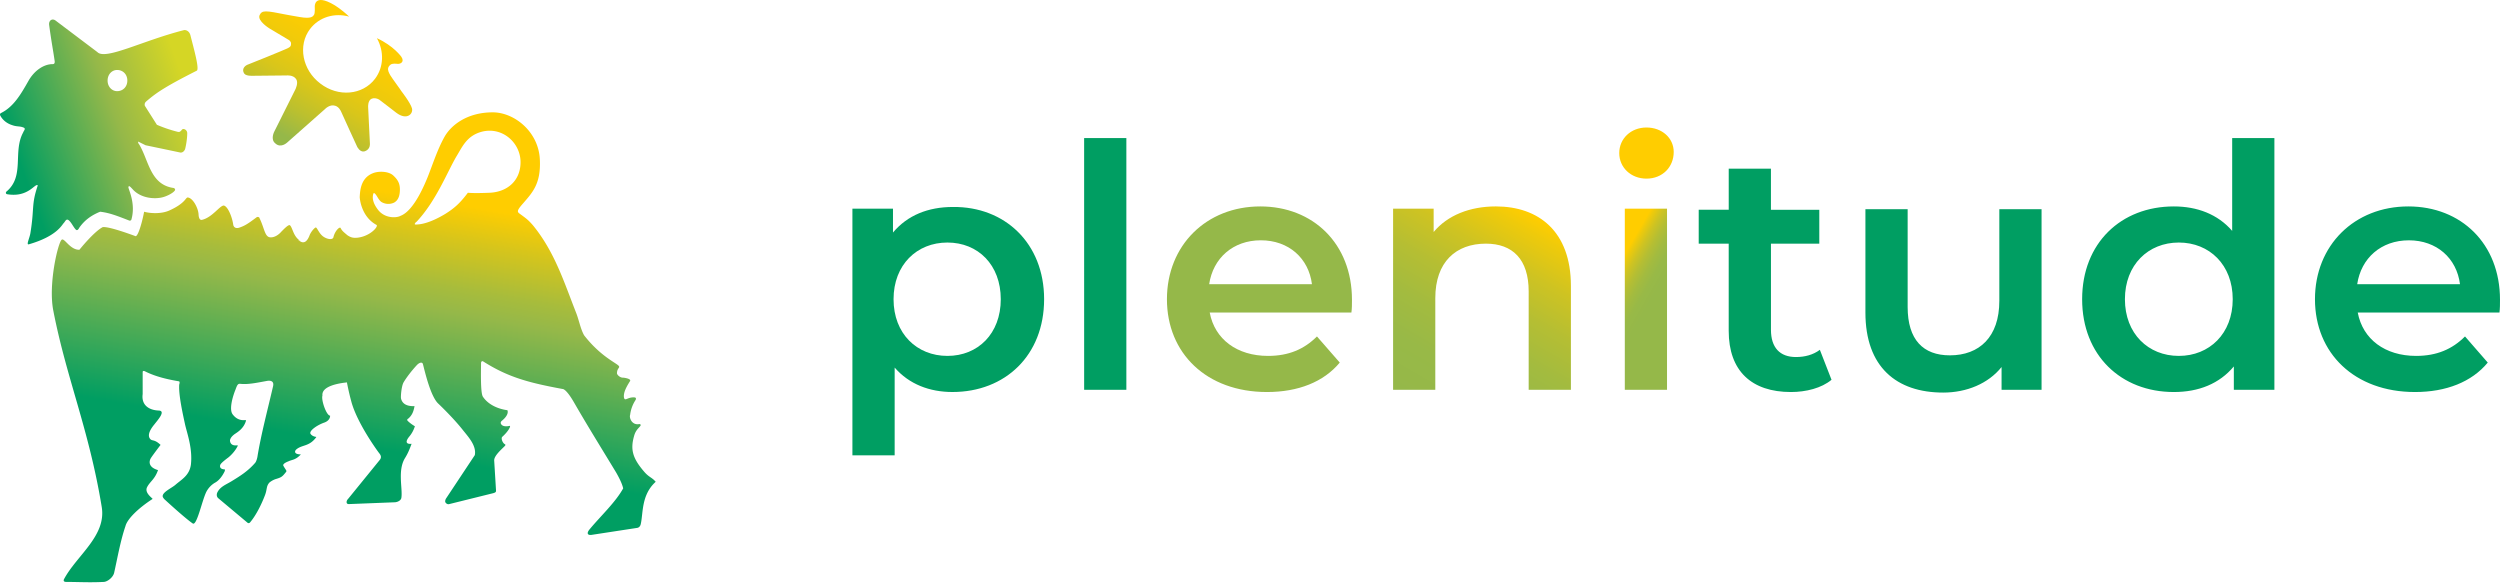 <svg width="128.518" height="30" viewBox="0 0 128.518 30" xmlns="http://www.w3.org/2000/svg">
    <defs>
        <linearGradient x1="42.926%" y1="85.802%" x2="58.415%" y2="17.45%" id="erszteyxsa">
            <stop stop-color="#009E62" offset="0%"/>
            <stop stop-color="#009E62" offset="23.46%"/>
            <stop stop-color="#95B849" offset="67.63%"/>
            <stop stop-color="#A7BC3C" offset="74.77%"/>
            <stop stop-color="#D7C51B" offset="89.08%"/>
            <stop stop-color="#FFCD00" offset="99.87%"/>
        </linearGradient>
        <linearGradient x1="8.468%" y1="60.373%" x2="91.955%" y2="25.786%" id="prteqkrh8b">
            <stop stop-color="#009E62" offset="0%"/>
            <stop stop-color="#95B849" offset="57.62%"/>
            <stop stop-color="#D5D625" offset="99.54%"/>
        </linearGradient>
        <linearGradient x1="25.315%" y1="89.688%" x2="69.835%" y2="20.566%" id="rmmpat6wpc">
            <stop stop-color="#95B849" offset="0%"/>
            <stop stop-color="#97B848" offset=".917%"/>
            <stop stop-color="#BCC02E" offset="21.23%"/>
            <stop stop-color="#D9C61A" offset="41.52%"/>
            <stop stop-color="#EECA0C" offset="61.54%"/>
            <stop stop-color="#FBCC03" offset="81.19%"/>
            <stop stop-color="#FFCD00" offset="100%"/>
        </linearGradient>
        <linearGradient x1="17.47%" y1="108.558%" x2="76.202%" y2="3.654%" id="jn8xsrmkmd">
            <stop stop-color="#95B849" offset=".054%"/>
            <stop stop-color="#98B947" offset="21.79%"/>
            <stop stop-color="#A3BB3F" offset="40.77%"/>
            <stop stop-color="#B5BE33" offset="58.71%"/>
            <stop stop-color="#CEC322" offset="76.02%"/>
            <stop stop-color="#EECA0B" offset="92.72%"/>
            <stop stop-color="#FFCD00" offset="100%"/>
        </linearGradient>
        <linearGradient x1="44.402%" y1="35.895%" x2="55.592%" y2="67.01%" id="e03aogsule">
            <stop stop-color="#FFCD00" offset="0%"/>
            <stop stop-color="#EECA0B" offset="7.283%"/>
            <stop stop-color="#CEC322" offset="23.99%"/>
            <stop stop-color="#B5BE33" offset="41.31%"/>
            <stop stop-color="#A3BB3F" offset="59.26%"/>
            <stop stop-color="#98B947" offset="78.25%"/>
            <stop stop-color="#95B849" offset="100%"/>
        </linearGradient>
    </defs>
    <g fill-rule="nonzero" fill="none">
        <path d="M9.193 19.602c-.544-.094-1.164-.226-1.728-.507 0 0-.131-.076-.131.037v1.127c-.076.564.319.827.826.846.376.018-.037.47-.225.713-.282.339-.338.583-.226.733.113.15.207 0 .545.32-.3.394-.45.6-.507.694 0 0-.263.414.376.602-.17.488-.414.582-.564.882-.15.301.32.583.282.602-.752.488-1.296 1.033-1.39 1.39-.263.77-.414 1.653-.583 2.404-.056.244-.357.47-.544.47-.733.037-1.278 0-1.917 0-.206 0-.112-.15-.112-.15.657-1.222 2.179-2.217 1.935-3.701-.658-4.02-1.823-6.631-2.499-10.144-.244-1.353.244-3.4.432-3.588.132-.15.432.526.92.507 0 0 .752-.94 1.203-1.165.357-.037 1.69.47 1.69.47.15-.037.358-.845.433-1.259.338.094.883.113 1.277-.056.883-.394.845-.695.977-.676.263.037.526.545.545.864 0 0 0 .338.188.282.526-.132.901-.733 1.108-.733.206.038.432.582.488.996 0 0 .038.244.338.131.263-.094.414-.188.865-.526.056-.037.15 0 .15.057.244.488.263.958.545.976.244.02.47-.169.563-.281.094-.094.338-.338.432-.32.094.038.17.62.583.827.187.094.338-.038.45-.338.076-.188.263-.395.32-.395.075.019.169.338.413.489.207.131.45.15.488.018.076-.338.339-.582.376-.47.075.151.188.226.338.358.188.131.32.15.526.131.658-.075 1.09-.582.977-.657-.601-.32-.827-.977-.864-1.428.019-.263.019-.958.657-1.221.301-.131.808-.113 1.052.094.226.207.357.394.357.733 0 .263-.056.544-.3.676a.687.687 0 0 1-.658-.038c-.169-.131-.225-.357-.357-.45h-.037c-.132.319.075.676.263.901.357.413.939.376 1.127.263.695-.263 1.258-1.672 1.39-1.991.263-.658.488-1.39.864-2.066.338-.602 1.165-1.26 2.48-1.26 1.108 0 2.367.997 2.423 2.443.056 1.221-.376 1.672-.845 2.217-.3.338-.338.432-.226.526.357.263.451.319.714.62 1.108 1.352 1.597 2.911 2.217 4.49.15.375.225.826.413 1.164.845 1.09 1.672 1.428 1.785 1.578.075.094-.094.113-.094.376 0 .075.15.225.3.225.075 0 .432.056.376.169-.226.357-.338.601-.32.827.038.263.17 0 .527.018.093 0 .112.057.075.132a1.765 1.765 0 0 0-.282.77c-.056.15.094.545.47.47.037 0 .075.018.075.056-.038.113-.245.207-.338.545-.207.714-.076 1.164.526 1.86.244.281.394.281.582.507-.752.676-.639 1.634-.77 2.179-.038.169-.17.188-.17.188l-2.329.357c-.188.037-.338-.038-.112-.301.563-.676 1.315-1.371 1.709-2.085-.056-.244-.188-.507-.357-.808-.751-1.24-1.465-2.386-2.179-3.625-.413-.714-.582-.677-.582-.677-1.729-.32-2.8-.6-4.095-1.427-.094-.02-.094.094-.094.094 0 .338-.038 1.521.094 1.728.413.62 1.258.695 1.258.695s.132.206-.282.545c0 0-.075.056-.056.131.056.17.282.17.45.132.095-.02-.056.281-.375.563-.075.075.019.32.132.376.037.019.037.037.018.075-.112.131-.582.507-.563.77l.094 1.54s0 .057-.019.076c-.038.037-.113.056-.113.056l-2.273.564c-.056.018-.131 0-.188-.076-.056-.075.02-.206.02-.206l1.408-2.123.075-.113c.094-.488-.338-.939-.62-1.296-.488-.62-1.24-1.334-1.24-1.334-.413-.356-.713-1.69-.807-2.047-.038-.132-.188-.075-.3.037-.301.32-.564.677-.696.902-.113.207-.15.733-.131.827.037.15.15.413.695.394-.057.32-.15.489-.32.639 0 0-.094.037-.037.113.169.169.375.281.375.281a1.52 1.52 0 0 1-.3.545c-.338.432.131.357.131.357-.112.3-.187.488-.338.733-.394.638-.112 1.578-.188 2.047-.018.113-.15.207-.319.226l-2.386.094c-.15 0-.131-.17-.037-.263l1.634-2.01c.132-.17 0-.301-.056-.376 0 0-1.052-1.409-1.39-2.555a13.3 13.3 0 0 1-.245-1.052c-.356.038-1.315.17-1.258.676-.075.226.206 1.034.394 1.034 0 0-.018.037 0 0 0 0 .02.244-.3.356-.376.132-.77.414-.714.564.056.113.225.17.3.17v.018c-.356.488-.713.376-1.014.62-.113.094-.131.263.226.263-.282.3-.451.263-.64.357 0 0-.319.112-.262.225.169.3.206.244.094.376-.15.188-.207.225-.451.3-.207.057-.357.188-.357.188-.17.188-.113.338-.225.639-.17.45-.451 1.033-.77 1.409 0 0-.057.075-.132.019l-1.503-1.259c-.131-.113-.056-.282-.056-.282.15-.32.45-.413.751-.6.432-.264.827-.508 1.202-.94.076-.094.113-.3.113-.3.188-1.165.545-2.5.808-3.645.075-.357-.32-.263-.32-.263-.525.094-.939.188-1.352.15-.132-.019-.17.038-.263.3-.132.32-.338.996-.15 1.26.319.431.695.262.695.319-.113.432-.47.62-.601.714-.17.131-.207.225-.226.3 0 .075.019.32.395.263v.038s-.132.3-.47.582c-.15.113-.32.244-.394.338-.076.094-.076.282.206.282v.075s-.188.451-.526.62a1.181 1.181 0 0 0-.432.47c-.225.47-.488 1.765-.695 1.615-.413-.282-1.409-1.202-1.409-1.202-.112-.094-.131-.17-.131-.17-.057-.225.47-.45.657-.619.3-.263.714-.47.79-1.033.093-.827-.189-1.578-.301-2.067-.113-.526-.338-1.521-.3-2.047.055-.17-.02-.17-.02-.17zm12.154-8.134c-.037.037-.037.075.019.075.488 0 1.052-.263 1.522-.545.413-.263.713-.488 1.164-1.09 0 0 .245.038 1.146 0 .92-.056 1.522-.638 1.56-1.483.056-1.034-.902-1.935-1.992-1.653-.77.206-.995.77-1.296 1.258-.488.827-1.052 2.31-2.066 3.381 0-.018-.038.02-.057.057m-6.875.432c.094-.094.357-.376.432-.32.15.132.169.62.582.827" fill="url(#erszteyxsa)"/>
        <path d="M7.54 5.194c.489-.414.902-.714 2.574-1.56.15-.075-.15-1.127-.32-1.803-.056-.244-.244-.3-.338-.282-2.141.545-4.039 1.56-4.452 1.127L2.863 1.061c-.17-.132-.357-.019-.338.207.112.845.206 1.314.281 1.84.02.113 0 .188-.094.188-.488 0-.958.357-1.24.846-.394.695-.77 1.352-1.427 1.672a.09.09 0 0 0-.038.112c.132.263.376.432.62.507.263.094.395.038.601.132.038.019.057.056.038.094-.019.056-.056.094-.075.15-.545.996.094 2.254-.864 3.043-.038.038-.038.113.037.132 1.109.188 1.447-.601 1.578-.451-.338.996-.169 1.146-.375 2.423-.038.282-.245.658-.076.601 1.428-.413 1.691-.995 1.785-1.09.113-.112.15-.394.47.132.075.113.169.263.225.226.038 0 .094-.094.113-.132.282-.394.62-.62 1.014-.789.019 0 .038-.019.056-.019.489.057.902.226 1.485.451a.09.09 0 0 0 .112-.037c.244-.827-.15-1.56-.15-1.672.019-.113.075-.056.263.15.432.432 1.127.47 1.522.357.206-.056.507-.207.6-.338.038-.056 0-.113-.056-.132-1.22-.169-1.277-1.427-1.784-2.254-.038-.037-.057-.112-.038-.131l.376.188s1.71.357 1.784.375c.17.02.245-.169.245-.169.018-.056.112-.47.112-.826 0-.17-.188-.263-.263-.188-.037.037-.056.075-.094.094-.037.037-.093.037-.15.019a6.962 6.962 0 0 1-1.052-.357l-.62-.977c-.037-.15.057-.207.094-.244zM6.02 4.686c-.263 0-.489-.225-.489-.544 0-.32.226-.545.489-.545.3 0 .526.225.526.545 0 .319-.226.544-.526.544z" fill="url(#prteqkrh8b)"/>
        <path d="m14.754 7.335 1.953-1.728s.245-.263.526-.17c.188.057.282.245.32.339.037.094.807 1.766.807 1.766s.132.282.357.244c0 0 .3-.056.3-.376l-.093-1.916s-.019-.32.169-.413c.113-.056.263-.038.395.037.131.094.882.677.882.677.545.413.883.056.808-.226-.075-.281-.545-.883-.545-.883 0-.018-.488-.676-.563-.807-.075-.132-.15-.263-.113-.395.057-.15.17-.188.17-.188s.093-.037.262-.018c.17.037.432-.076.244-.357 0 0-.394-.564-1.258-.958.376.676.357 1.484-.094 2.085-.639.845-1.897.958-2.818.244-.92-.695-1.165-1.954-.526-2.8.47-.619 1.259-.844 2.01-.638-.413-.394-.77-.6-.77-.6-1.052-.62-.996.093-.996.093s.02.32-.037.413c-.057.075-.113.226-.752.113-.563-.094-.62-.113-.638-.113-1.127-.225-1.278-.244-1.41.02-.13.3.527.694.527.694l.977.582s.131.076.112.207c0 .113-.037.15-.188.226-.15.075-2.047.845-2.066.845 0 0-.338.15-.15.45.056.076.188.113.376.113.225 0 1.803-.018 1.803-.018s.338-.038.488.187c.132.188-.037.526-.037.526l-1.09 2.18s-.206.394.057.6c.281.264.6-.037.6-.037z" fill="url(#rmmpat6wpc)"/>
        <g>
            <path d="M53.675 15.382c0 2.885-2 4.77-4.713 4.77-1.171 0-2.228-.4-2.97-1.256v4.513H43.82V10.726h2.086v1.228c.742-.885 1.8-1.314 3.085-1.314 2.656-.028 4.684 1.857 4.684 4.742zm-2.228 0c0-1.77-1.17-2.914-2.742-2.914-1.571 0-2.77 1.143-2.77 2.914 0 1.771 1.199 2.914 2.77 2.914s2.742-1.143 2.742-2.914zM55.732 7.098h2.171v12.94h-2.17z" fill="#009E62"/>
            <path d="M69.472 16.068h-7.284c.257 1.37 1.4 2.228 3 2.228 1.057 0 1.856-.343 2.513-1l1.172 1.343c-.829 1-2.143 1.514-3.743 1.514-3.113 0-5.141-2-5.141-4.77 0-2.772 2.028-4.771 4.799-4.771 2.713 0 4.713 1.914 4.713 4.799 0 .2 0 .457-.029.657zM62.16 14.61h5.284c-.171-1.343-1.2-2.257-2.628-2.257-1.428 0-2.456.914-2.656 2.257z" fill="#95B849"/>
            <path d="M36.936 8.141v5.342h-2.171V8.427c0-1.657-.829-2.457-2.2-2.457-1.542 0-2.6.943-2.6 2.8v4.713h-2.17V4.171h2.085v1.2c.714-.858 1.857-1.315 3.2-1.315 2.199 0 3.856 1.286 3.856 4.085z" fill="url(#jn8xsrmkmd)" transform="translate(43.82 6.555)"/>
            <path d="M39.421 1.314c0-.743.6-1.314 1.4-1.314.8 0 1.4.543 1.4 1.257 0 .771-.572 1.371-1.4 1.371-.8 0-1.4-.571-1.4-1.314zm.286 2.857h2.17v9.312h-2.17V4.171z" fill="url(#e03aogsule)" transform="translate(43.82 6.555)"/>
            <path d="M94.153 19.524c-.514.429-1.314.629-2.085.629-2.028 0-3.2-1.086-3.2-3.143v-4.484h-1.542v-1.743h1.543V8.67h2.17v2.114h2.486v1.743H91.04v4.427c0 .914.457 1.4 1.285 1.4.457 0 .886-.114 1.229-.371l.6 1.542zM104.951 10.726v9.312h-2.056v-1.17c-.686.856-1.8 1.313-3 1.313-2.4 0-3.999-1.314-3.999-4.113v-5.314h2.171v5.028c0 1.686.8 2.485 2.171 2.485 1.514 0 2.542-.942 2.542-2.8v-4.713h2.171v-.028zM128.49 16.068h-7.285c.258 1.37 1.4 2.228 3 2.228 1.057 0 1.857-.343 2.514-1l1.17 1.343c-.827 1-2.142 1.514-3.741 1.514-3.114 0-5.142-2-5.142-4.77 0-2.772 2.028-4.771 4.799-4.771 2.714 0 4.713 1.914 4.713 4.799 0 .2 0 .457-.028.657zm-7.313-1.457h5.285c-.172-1.343-1.2-2.257-2.628-2.257-1.429 0-2.457.914-2.657 2.257zM116.92 7.098v12.94h-2.085v-1.2c-.742.886-1.8 1.315-3.085 1.315-2.714 0-4.713-1.886-4.713-4.77 0-2.886 2-4.771 4.713-4.771 1.2 0 2.257.4 3 1.257v-4.77h2.17zm-2.142 8.284c0-1.77-1.2-2.914-2.77-2.914-1.572 0-2.772 1.143-2.772 2.914 0 1.771 1.2 2.914 2.771 2.914s2.771-1.143 2.771-2.914z" fill="#009E62"/>
        </g>
    </g>
</svg>
